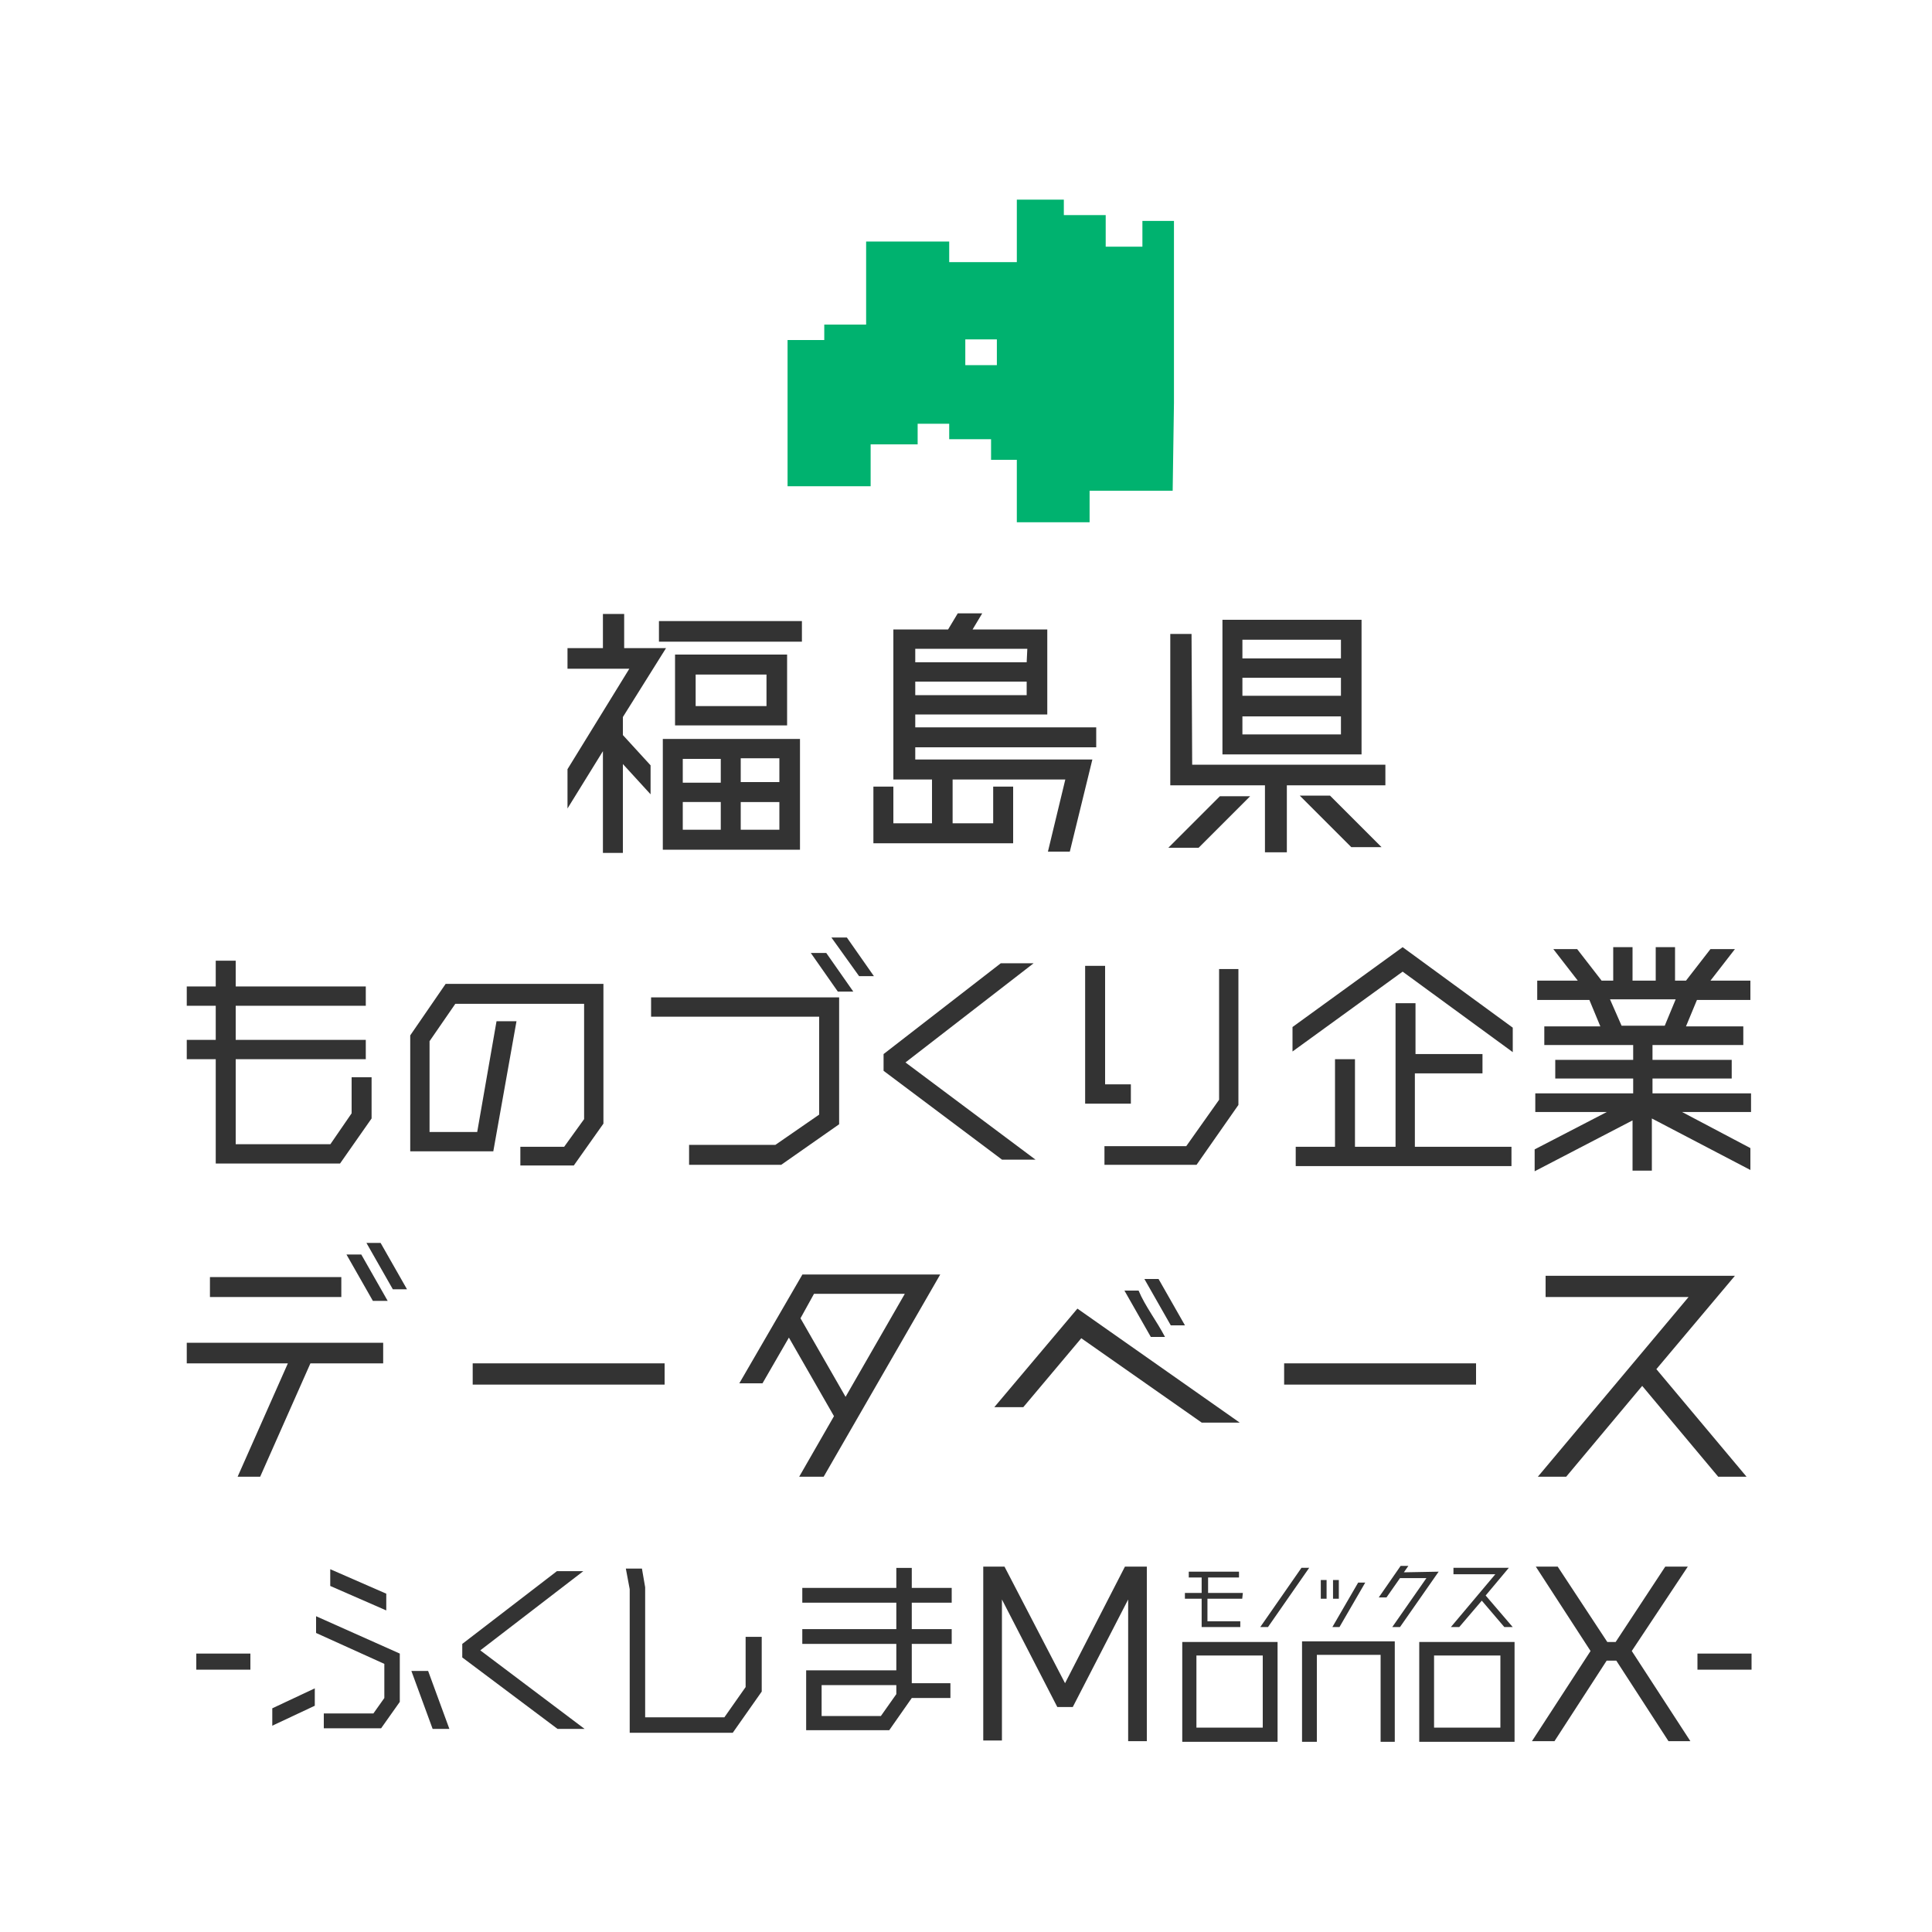 <?xml version="1.0" encoding="utf-8"?>
<!-- Generator: Adobe Illustrator 25.1.0, SVG Export Plug-In . SVG Version: 6.00 Build 0)  -->
<svg version="1.1" id="レイヤー_1" xmlns="http://www.w3.org/2000/svg" xmlns:xlink="http://www.w3.org/1999/xlink" x="0px"
	 y="0px" width="300px" height="300px" viewBox="0 0 300 300" style="enable-background:new 0 0 300 300;" xml:space="preserve">
<style type="text/css">
	.st0{fill:#FFFFFF;}
	.st1{fill:#00B26F;}
	.st2{fill:#333333;}
</style>
<g id="レイヤー_2_1_">
</g>
<g id="グループ_883" transform="translate(25 14)">
	<rect id="長方形_50" x="-25" y="-14" class="st0" width="300" height="300"/>
	<g id="アートワーク_99" transform="translate(775.463 295.755)">
		<g id="グループ_409" transform="translate(-121.463 -119.755)">
			<g id="グループ_400" transform="translate(93.392)">
				<path id="パス_745" class="st1" d="M-590.1-127.4L-590.1-127.4v-12.1l0,0v-16.2h-4.9v4h-5.7v-4.9h-6.5v-2.4h-7.3v9.7H-625
					v-3.2h-12.9v12.9h-6.5v2.4h-5.7v22.7h12.9v-6.5h7.3v-3.2h4.9v2.4h6.5v3.2h4v9.7h11.3v-4.9h12.9L-590.1-127.4z"/>
				<rect id="長方形_138" x="-622.5" y="-137.3" class="st0" width="4.9" height="4"/>
			</g>
			<g id="グループ_408" transform="translate(0 64.24)">
				<g id="グループ_405">
					<g id="グループ_401" transform="translate(59.121)">
						<path id="パス_746" class="st2" d="M-641.4-142.9v2.8l4.3,4.7v4.5l-4.3-4.7v13.8h-3.1v-15.8l-5.5,8.9v-6.1l9.6-15.6h-9.6
							v-3.2h5.5v-5.3h3.3v5.3h6.5L-641.4-142.9z M-635.8-157.8h22.2v3.2h-22.2V-157.8z M-635.2-122.3v-17.2h21.3v17.2H-635.2z
							 M-633.3-152.6h17.4v11h-17.4V-152.6z M-626.2-136.4h-5.9v3.7h5.9V-136.4z M-632.1-129.7v4.3h5.9v-4.3H-632.1z M-619.1-144.6
							v-4.9h-11v4.9H-619.1z M-617.1-132.8v-3.7h-6v3.7H-617.1z M-623.1-125.4h6v-4.3h-6V-125.4z"/>
						<path id="パス_747" class="st2" d="M-567.8-138.2H-596v1.9h27.5L-572-122h-3.4l2.7-11.2h-17.5v6.8h6.3v-5.7h3.1v8.8h-21.7
							v-8.8h3.1v5.7h6v-6.8h-6v-23.3h8.5l1.5-2.5h3.8l-1.5,2.5h11.6v13.2H-596v2h28.1v3.1H-567.8z M-578.6-153.5H-596v2.1h17.3
							L-578.6-153.5z M-596-146.3h17.3v-2.1H-596V-146.3z"/>
						<path id="パス_748" class="st2" d="M-556.7-122.6l8-8h4.7l-8,8L-556.7-122.6z M-553-135.5h30v3.2h-15.3v10.4h-3.4v-10.4
							h-14.7v-23.5h3.3L-553-135.5z M-526.7-158v20.9h-21.6V-158H-526.7z M-529.9-154.9h-15.3v2.9h15.3V-154.9z M-529.9-149h-15.3
							v2.8h15.3V-149z M-545.2-140.2h15.3v-2.8h-15.3V-140.2z M-536.3-130.7h4.7l8,8h-4.7L-536.3-130.7z"/>
					</g>
					<g id="グループ_402" transform="translate(0 97.761)">
						<path id="パス_749" class="st2" d="M-650-140.3v-3.2h30.5v3.2h-11.3l-7.8,17.6h-3.5l7.8-17.6H-650z M-626-153.7v3.1h-20.4
							v-3.1H-626z M-625.2-157.2h2.3l4.1,7.2h-2.3L-625.2-157.2z M-619.9-159l4.1,7.2h-2.2l-4.1-7.2H-619.9z"/>
						<path id="パス_750" class="st2" d="M-575.8-137h-29.8v-3.3h29.8V-137z"/>
						<path id="パス_751" class="st2" d="M-554.4-154.1h21.4l-18.1,31.4h-3.8l5.4-9.4l-7-12.2l-4.1,7.1h-3.6L-554.4-154.1z
							 M-554.7-147.3l7,12.2l9.2-16h-14.1L-554.7-147.3z"/>
						<path id="パス_752" class="st2" d="M-486.5-131.1h-5.9l-18.7-13.1l-9,10.7h-4.5l12.9-15.3L-486.5-131.1z M-504.4-151.6h2.2
							c1,2.4,2.8,4.7,4.1,7.2h-2.2L-504.4-151.6z M-501.3-153.4h2.2l4.1,7.2h-2.2L-501.3-153.4z"/>
						<path id="パス_753" class="st2" d="M-449.8-137h-29.8v-3.3h29.8V-137z"/>
						<path id="パス_754" class="st2" d="M-407.8-122.7h-4.4l-11.8-14.1l-11.8,14.1h-4.4l23.4-27.9H-439v-3.3h29.4l-12.2,14.5
							L-407.8-122.7z"/>
					</g>
					<g id="グループ_403" transform="translate(1.48 148.026)">
						<path id="パス_755" class="st2" d="M-650-143v-2.5h8.4v2.5H-650z"/>
						<path id="パス_756" class="st2" d="M-638.2-134.3v-2.7l6.6-3.1v2.7L-638.2-134.3z M-631.4-148.7v-2.6l13,5.8v7.5l-2.9,4.1
							h-8.9v-2.3h7.7l1.7-2.4v-5.3L-631.4-148.7z M-620.5-154.8v2.6l-8.7-3.8v-2.6L-620.5-154.8z M-614-142.8l3.3,9h-2.6l-3.3-9
							H-614z"/>
						<path id="パス_757" class="st2" d="M-605.9-146l16.2,12.2h-4.2l-14.8-11.1v-2.1l14.7-11.3h4.1L-605.9-146z"/>
						<path id="パス_758" class="st2" d="M-564.7-148.1h2.5v8.5l-4.5,6.4h-16v-22.3l-0.6-3.2h2.5l0.5,2.9v20.2h12.3l3.3-4.7
							L-564.7-148.1L-564.7-148.1z"/>
						<path id="パス_759" class="st2" d="M-532.7-153.4h-6.2v4.1h6.2v2.3h-6.2v6.1h6v2.3h-6l-3.5,5h-12.9v-9.3h14v-4.1h-14.6v-2.3
							h14.6v-4.1h-14.6v-2.3h14.6v-3.1h2.4v3.1h6.2V-153.4z M-541.3-139.2v-1.4h-11.6v4.8h9.2L-541.3-139.2z"/>
						<path id="パス_760" class="st2" d="M-505.3-131.9v-22l-8.6,16.7h-2.4l-8.6-16.7v21.9h-2.9v-27h3.3l9.4,18.1l9.3-18.1h3.4
							v27.1H-505.3z"/>
						<path id="パス_761" class="st2" d="M-496.9-131.8v-15.5h14.8v15.5H-496.9z M-484.4-145.2h-10.3v11.2h10.3V-145.2z"/>
						<path id="パス_762" class="st2" d="M-466.1-131.8v-13.5h-9.9v13.5h-2.3v-15.6h14.4v15.6H-466.1z"/>
						<path id="パス_763" class="st2" d="M-460.1-131.8v-15.5h14.8v15.5H-460.1z M-447.5-145.2h-10.3v11.2h10.3V-145.2z"/>
						<path id="パス_764" class="st2" d="M-421.4-131.9l-8.1-12.5h-1.5l-8.1,12.5h-3.5l9.1-14L-442-159h3.4l7.7,11.7h1.3l7.7-11.7
							h3.5l-8.7,13.1l9.1,14H-421.4z"/>
						<path id="パス_765" class="st2" d="M-416.9-143v-2.5h8.4v2.5H-416.9z"/>
					</g>
					<g id="グループ_404" transform="translate(154.892 147.808)">
						<path id="パス_766" class="st2" d="M-641-153.8h-5.4v3.5h5.1v0.9h-6v-4.4h-2.6v-0.9h2.6v-2.4h-2v-0.9h7.8v0.9h-4.8v2.4h5.4
							L-641-153.8z"/>
						<path id="パス_767" class="st2" d="M-631.8-158.6h1.2l-6.4,9.2h-1.2L-631.8-158.6z"/>
						<path id="パス_768" class="st2" d="M-627.9-153.8h-0.9v-2.9h0.9V-153.8z M-623-156.3h1.1l-4,6.9h-1.1L-623-156.3z
							 M-626-153.8h-0.9v-2.9h0.9V-153.8z"/>
						<path id="パス_769" class="st2" d="M-610.5-158l-6,8.6h-1.2l5.3-7.6h-4.1l-2.1,3h-1.2l3.4-4.9h1.2l-0.7,1L-610.5-158z"/>
						<path id="パス_770" class="st2" d="M-599-149.4h-1.3l-3.5-4.1l-3.5,4.1h-1.3l6.9-8.2h-6.5v-1h8.6l-3.6,4.3L-599-149.4z"/>
					</g>
				</g>
				<g id="グループ_407" transform="translate(0 50.335)">
					<path id="パス_771" class="st2" d="M-461.2-157.5l17.1,12.5v3.8l-17.1-12.5l-17.1,12.4v-3.8L-461.2-157.5z M-459.3-137.9
						v11.4h15v3h-33.5v-3h6.1v-13.6h3.1v13.6h6.3v-22.3h3.1v7.9h10.4v3H-459.3z"/>
					<path id="パス_772" class="st2" d="M-407.1-134.8v2.9h-10.7l10.6,5.6v3.4l-15.3-8v8.1h-3v-7.8l-15.2,7.9v-3.4l11.2-5.8h-11.1
						v-2.9h15.2v-2.3h-12.1v-2.9h12.1v-2.3h-13.8v-2.9h8.7l-1.7-4.1h-8.1v-3h6.3l-3.8-4.9h3.7l3.8,4.9h1.8v-5.2h3v5.2h3.6v-5.2h3
						v5.2h1.7l3.8-4.9h3.8l-3.8,4.9h6.2v3h-8.3l-1.7,4.1h8.9v2.9h-14.1v2.3h12.3v2.9h-12.3v2.3H-407.1z M-429-149.4l1.8,4.1h6.7
						l1.7-4.1H-429z"/>
					<g id="グループ_406">
						<path id="パス_773" class="st2" d="M-624.4-137.3h3.1v6.4l-4.9,7h-19.3v-16.2h-4.5v-3h4.5v-5.3h-4.5v-3h4.5v-4h3.1v4h20.2v3
							h-20.2v5.3h20.2v3h-20.2v13.2h14.7l3.3-4.8V-137.3L-624.4-137.3z"/>
						<path id="パス_774" class="st2" d="M-609.8-151.8h24.5v21.7l-4.6,6.5h-8.3v-2.9h6.8l3.1-4.3v-17.9h-20l-4,5.8v14.1h7.4
							l3-17.2h3.1l-3.6,20.2h-12.9v-18L-609.8-151.8z"/>
						<path id="パス_775" class="st2" d="M-574.9-149.7h26.2v19.7l-9,6.3H-572v-3.1h13.4l6.8-4.7v-15.2h-26.1v-3H-574.9z
							 M-553.1-156.6h2.4l4.2,6h-2.4L-553.1-156.6z M-549.9-159h2.4l4.2,6h-2.3L-549.9-159z"/>
						<path id="パス_776" class="st2" d="M-538.4-139.6l20.2,15.1h-5.2l-18.4-13.8v-2.6l18.2-14.1h5.1L-538.4-139.6z"/>
						<path id="パス_777" class="st2" d="M-507.4-136.2h4v3h-7.1v-21.4h3.1V-136.2z M-486.7-154.1v21.1l-6.5,9.3h-14.3v-2.9h12.7
							l5.1-7.2v-20.3H-486.7z"/>
					</g>
				</g>
			</g>
		</g>
	</g>
</g>
</svg>
